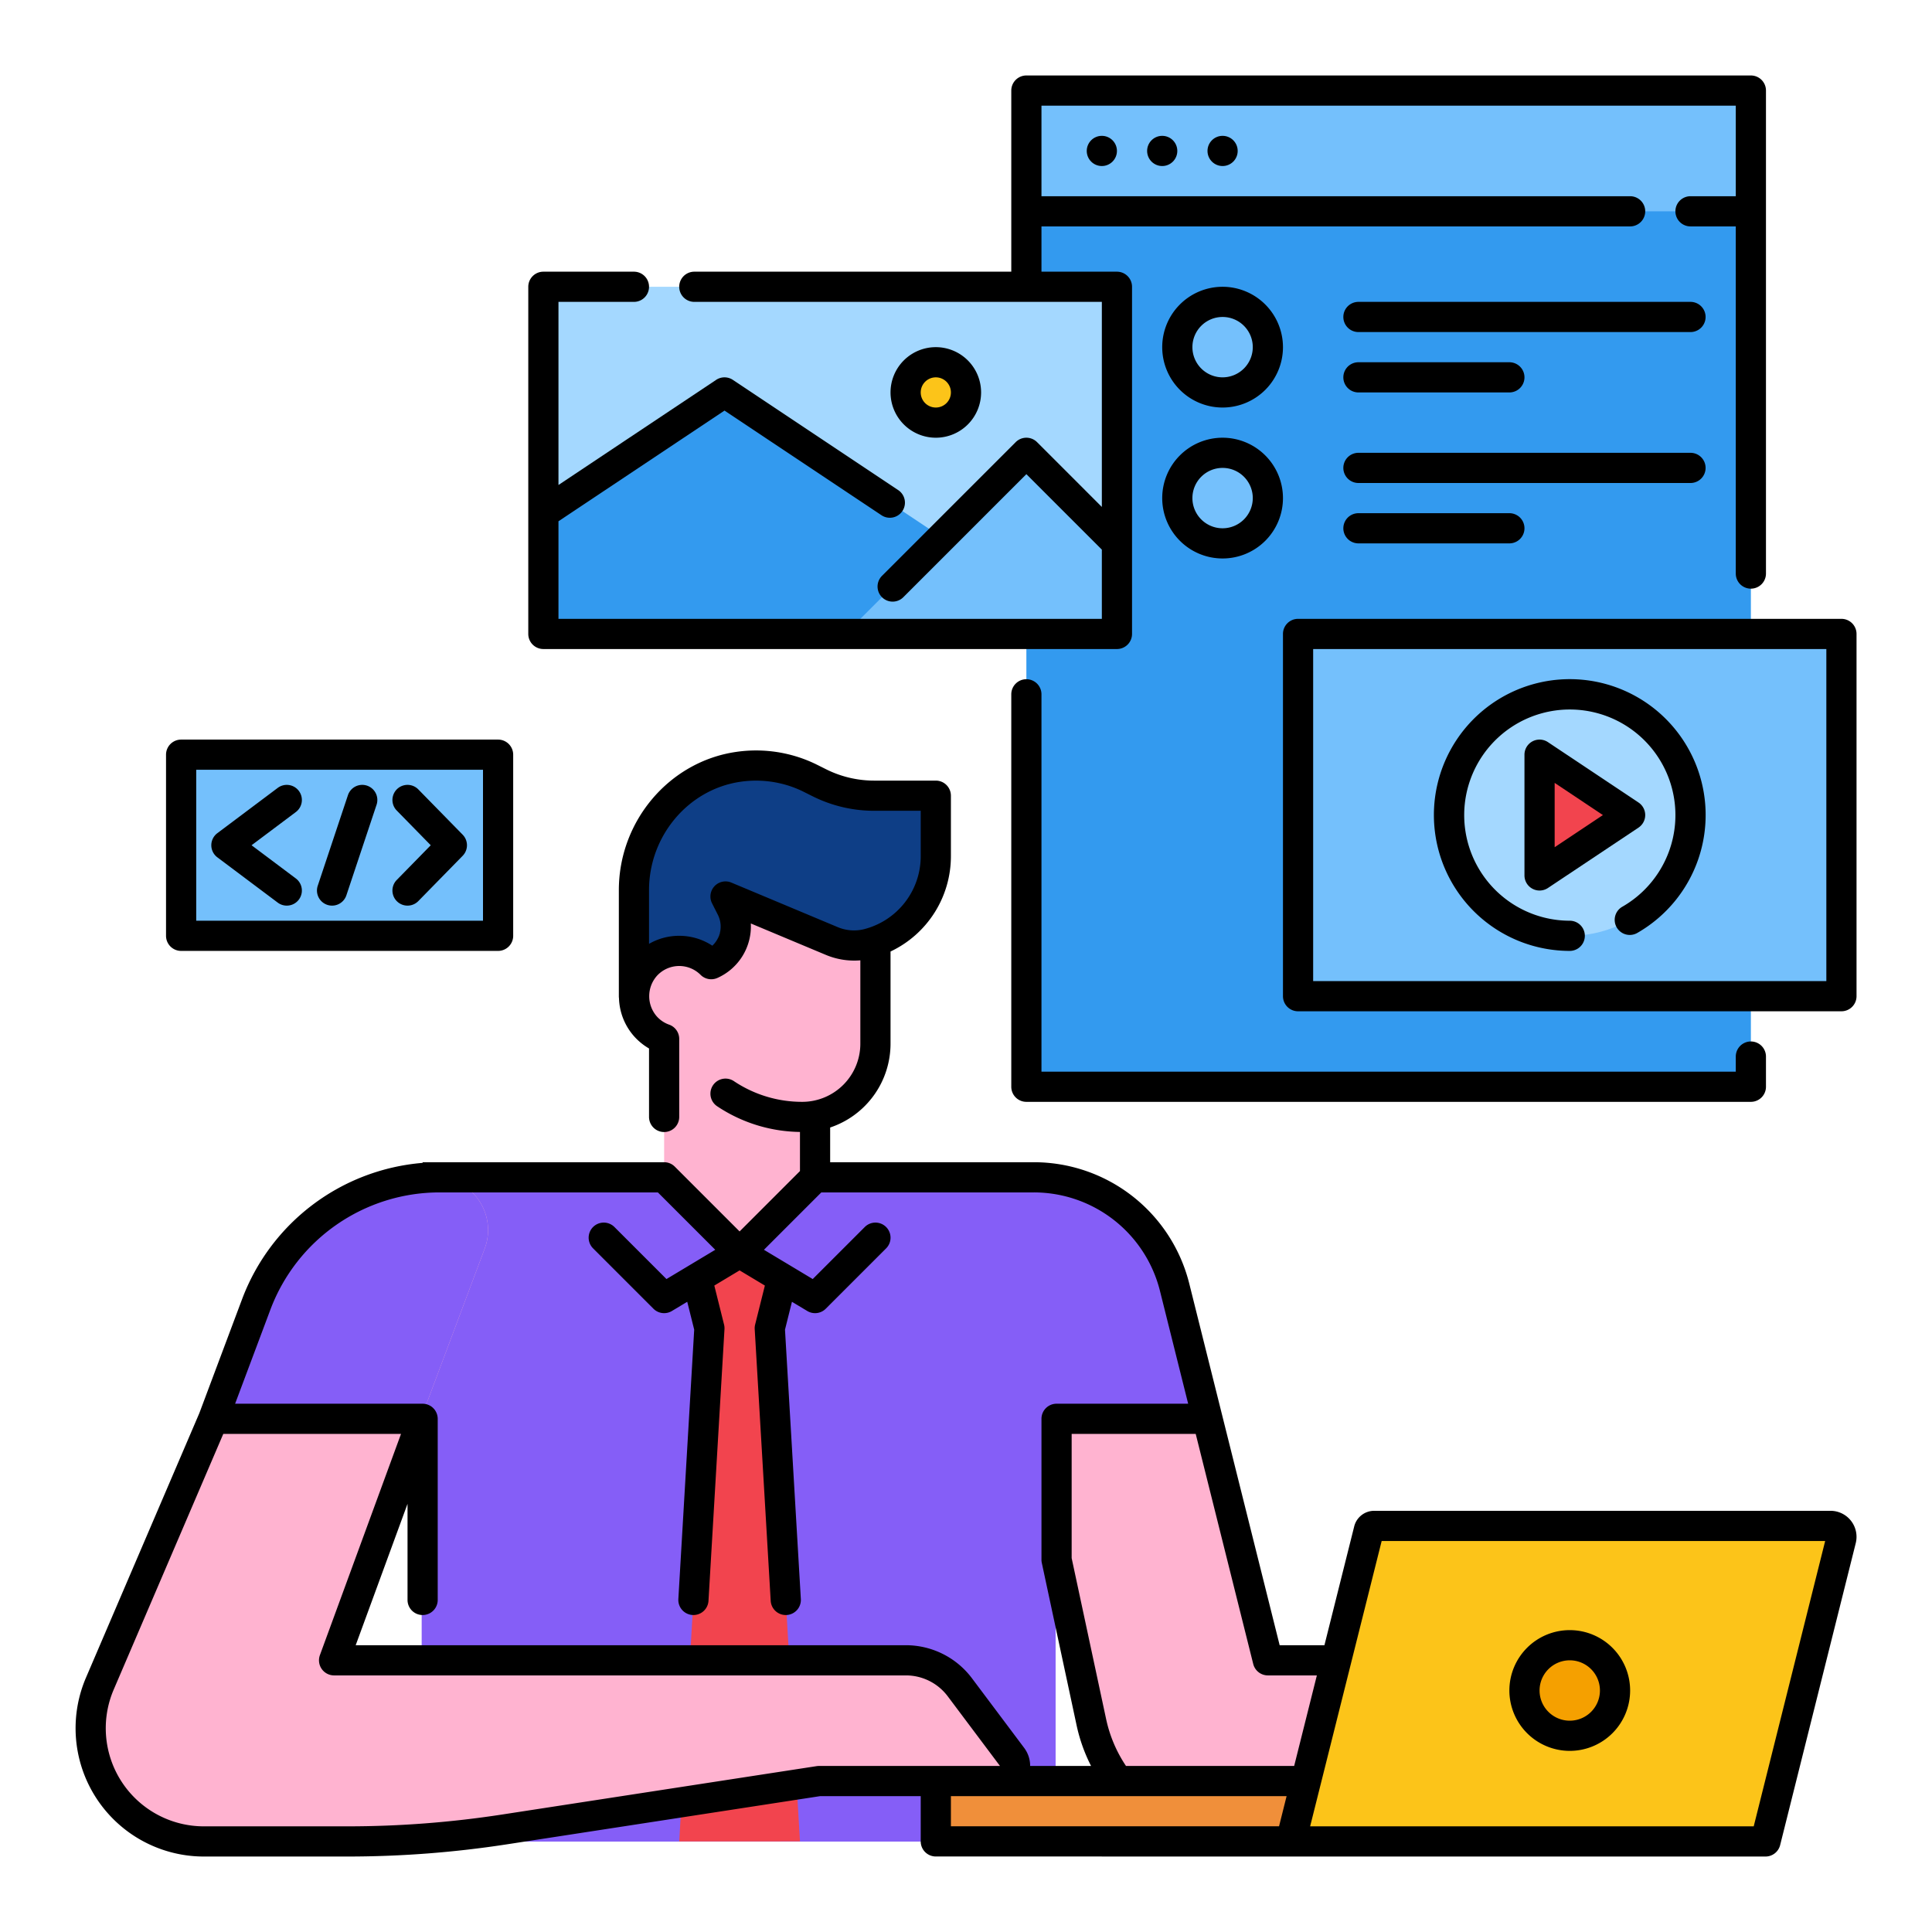 <?xml version="1.0" encoding="UTF-8"?>
<svg xmlns="http://www.w3.org/2000/svg" id="filledoutline" height="512" viewBox="0 0 512 512" width="512">
  <path d="m336 440-16.25-63.958h-47.741l17.216 80.341a40 40 0 0 0 39.112 31.617h87.663v-48z" fill="#ffb3d0"></path>
  <path d="m272 24h192v264h-192z" fill="#339aef"></path>
  <g fill="#74c0fc">
    <path d="m272 24h192v32h-192z"></path>
    <path d="m48 200h84v48h-84z"></path>
    <circle cx="324" cy="92" r="12"></circle>
    <circle cx="324" cy="132" r="12"></circle>
  </g>
  <path d="m311.044 341.218a38.518 38.518 0 0 0 -37.368-29.176l-158.238-.042-3.688 64v112.042h168v-112h40z" fill="#855ef7"></path>
  <path d="m216 312v-52h-40v52l20 16z" fill="#ffb3d0"></path>
  <path d="m232 238.052v33.375a24.573 24.573 0 0 1 -24.573 24.573 31.427 31.427 0 0 1 -31.427-31.427v-26.521a5.177 5.177 0 0 1 5.177-5.177h45.646a5.177 5.177 0 0 1 5.177 5.177z" fill="#ffb3d0"></path>
  <path d="m249 212v15.6a20.405 20.405 0 0 1 -20.4 20.4 20.4 20.4 0 0 1 -6.973-1.229l-29.627-10.771v4a24 24 0 0 1 -24 24v-27.308a32.692 32.692 0 0 1 32.692-32.692 32.691 32.691 0 0 1 13.92 3.112l10.388 4.888z" fill="#0e3e86"></path>
  <circle cx="180" cy="263.5" fill="#ffb3d0" r="12"></circle>
  <path d="m248 472h115.5v15.989h-115.5z" fill="#f08f3a"></path>
  <path d="m208 336-4 16 8 135.989-32 .011 8-136-4-16 12-4z" fill="#f2444e"></path>
  <path d="m272.009 472-18.661-24.88a17.8 17.8 0 0 0 -14.24-7.12h-151.572l24-64 16.917-45.112a13.98 13.98 0 0 0 -13.089-18.888 51.7 51.7 0 0 0 -48.407 33.546l-11.421 30.454-30.078 70.182a30 30 0 0 0 27.574 41.818h38.142a272.431 272.431 0 0 0 41.427-3.168l83.408-12.832z" fill="#ffb3d0"></path>
  <path d="m111.536 376h-56l11.42-30.454a51.7 51.7 0 0 1 48.407-33.546 13.98 13.98 0 0 1 13.09 18.888z" fill="#855ef7"></path>
  <path d="m144 76h152v92h-152z" fill="#a4d8ff"></path>
  <path d="m144 168v-32l48-32 96 64z" fill="#339aef"></path>
  <circle cx="248" cy="104" fill="#fcc419" r="11.5"></circle>
  <path d="m224 168 48-48 24 24v24z" fill="#74c0fc"></path>
  <path d="m344 168h144v96h-144z" fill="#74c0fc"></path>
  <path d="m416 248a32 32 0 1 1 32-32 32.036 32.036 0 0 1 -32 32z" fill="#a4d8ff"></path>
  <path d="m408 200v32l24-16z" fill="#f2444e"></path>
  <path d="m467.309 488h-124.147l20.691-80h124.147z" fill="#fcc419"></path>
  <circle cx="415.581" cy="448" fill="#f5a000" r="11.429"></circle>
  <path d="m492 168a4 4 0 0 0 -4-4h-144a4 4 0 0 0 -4 4v96a4 4 0 0 0 4 4h144a4 4 0 0 0 4-4zm-8 92h-136v-88h136z"></path>
  <path d="m140 76v92a4 4 0 0 0 4 4h152a4 4 0 0 0 4-4v-92a4 4 0 0 0 -4-4h-20v-12h156a4 4 0 0 0 0-8h-156v-24h184v24h-12a4 4 0 0 0 0 8h12v92a4 4 0 0 0 8 0v-128a4 4 0 0 0 -4-4h-192a4 4 0 0 0 -4 4v48h-84a4 4 0 0 0 0 8h108v54.343l-17.172-17.172a4 4 0 0 0 -5.656 0l-35.438 35.438a4 4 0 1 0 5.657 5.657l32.609-32.609 20 20v18.343h-144v-25.859l44-29.333 41.6 27.732a4 4 0 1 0 4.437-6.657l-43.817-29.211a4 4 0 0 0 -4.438 0l-41.782 27.854v-48.526h20a4 4 0 0 0 0-8h-24a4 4 0 0 0 -4 4z"></path>
  <path d="m272 180a4 4 0 0 0 -4 4v104a4 4 0 0 0 4 4h192a4 4 0 0 0 4-4v-8a4 4 0 0 0 -8 0v4h-184v-100a4 4 0 0 0 -4-4z"></path>
  <path d="m467.876 492a4 4 0 0 0 3.88-3.028l20.023-79.972a6.894 6.894 0 0 0 -6.675-8.62h-120.938a5.456 5.456 0 0 0 -5.281 4.112l-7.897 31.508h-11.865l-15.242-60.97-8.706-34.824a42.458 42.458 0 0 0 -41.249-32.206h-53.926v-9.2a23.432 23.432 0 0 0 16-22.2v-24.441a27.925 27.925 0 0 0 16-25.279v-16.01a4 4 0 0 0 -4-4h-16.36a28.437 28.437 0 0 1 -12.681-2.988l-2.334-1.167a35.97 35.97 0 0 0 -7.921-2.869 36.446 36.446 0 0 0 -13.63-.583c-17.716 2.571-31.074 18.319-31.074 36.63v28.107a4.18 4.18 0 0 0 .039.563 15.921 15.921 0 0 0 4.132 10.211 16.119 16.119 0 0 0 3.829 3.083v18.143a4 4 0 0 0 8 0v-20.684a4 4 0 0 0 -2.67-3.772 7.927 7.927 0 0 1 -3.25-2.162 8.137 8.137 0 0 1 .04-10.807 8 8 0 0 1 11.537-.232 4 4 0 0 0 4.443.831 14.95 14.95 0 0 0 8.875-14.447l19.86 8.316a19.471 19.471 0 0 0 9.165 1.457v22.1a15.413 15.413 0 0 1 -15.4 15.4 32.436 32.436 0 0 1 -18.106-5.485 4 4 0 0 0 -4.449 6.649 40.4 40.4 0 0 0 21.955 6.814v10.365l-16 16-17.172-17.172a3.988 3.988 0 0 0 -2.828-1.171h-64v.175a55.989 55.989 0 0 0 -47.789 35.967l-11.384 30.358-30.046 70.107a34 34 0 0 0 31.251 47.393h38.142a277.465 277.465 0 0 0 42.035-3.214l83.105-12.786h26.686v11.989a4 4 0 0 0 4 4zm-245.951-246.335-28.107-11.771a4 4 0 0 0 -5.114 5.5l1.537 3.037a6.915 6.915 0 0 1 -1.468 8.185 15.838 15.838 0 0 0 -8.763-2.616q-.161 0-.321 0a15.893 15.893 0 0 0 -7.689 2.13v-14.24c0-14.365 10.414-26.708 24.224-28.713a28.475 28.475 0 0 1 10.653.455 27.921 27.921 0 0 1 6.164 2.233l2.337 1.168a36.482 36.482 0 0 0 16.262 3.834h12.36v12.01a19.952 19.952 0 0 1 -15.151 19.4 11.129 11.129 0 0 1 -6.924-.612zm144.232 162.715h117.531l-18.934 75.62h-117.554zm-34.038 32.59a4 4 0 0 0 3.881 3.03h12.982l-6.015 24h-44.567a35.728 35.728 0 0 1 -5.272-12.458l-9.128-42.626v-32.916h32.877zm-260.419-94.019a47.921 47.921 0 0 1 44.663-30.951h57.98l15.206 15.206-12.929 7.757-13.792-13.792a4 4 0 0 0 -5.656 5.658l16 16a4 4 0 0 0 4.886.6l4.069-2.441 1.844 7.386-4.2 71.39a4 4 0 0 0 3.757 4.228c.08 0 .161.007.24.007a4 4 0 0 0 3.989-3.765l4.238-72a4 4 0 0 0 -.112-1.2l-2.583-10.348 6.7-4.021 6.7 4.021-2.582 10.345a4 4 0 0 0 -.112 1.2l4.238 72a4 4 0 0 0 3.99 3.769c.079 0 .16 0 .24-.007a4 4 0 0 0 3.757-4.228l-4.2-71.39 1.844-7.386 4.069 2.441a4 4 0 0 0 4.886-.6l16-16a4 4 0 1 0 -5.656-5.658l-13.794 13.791-12.929-7.757 15.206-15.206h56.269a34.468 34.468 0 0 1 33.487 26.146l7.463 29.854h-34.876a4 4 0 0 0 -4 4v37.34a3.937 3.937 0 0 0 .089.838l9.221 43.043a43.874 43.874 0 0 0 3.836 10.779h-16.146a7.952 7.952 0 0 0 -1.591-4.8l-13.859-18.48a21.9 21.9 0 0 0 -17.442-8.72h-145.845l13.737-37.469v25.469a4 4 0 0 0 8 0v-48.015a3.987 3.987 0 0 0 -.072-.706c-.009-.05-.017-.1-.028-.149a4.083 4.083 0 0 0 -.2-.637c-.018-.046-.041-.089-.061-.134a4.015 4.015 0 0 0 -.288-.531c-.018-.028-.033-.057-.052-.085-.008-.011-.013-.023-.021-.034a3.958 3.958 0 0 0 -.407-.485c-.034-.035-.069-.068-.1-.1a4.062 4.062 0 0 0 -.524-.432c-.014-.009-.029-.016-.044-.026a3.96 3.96 0 0 0 -.562-.305c-.046-.021-.092-.043-.139-.062a3.917 3.917 0 0 0 -.637-.2c-.048-.011-.095-.018-.143-.026a3.924 3.924 0 0 0 -.722-.073h-49.692zm145.309 121.049a4.141 4.141 0 0 0 -.609.046l-83.408 12.832a269.2 269.2 0 0 1 -40.818 3.122h-38.142a26 26 0 0 1 -23.9-36.242l29.042-67.758h47.1l-21.494 58.623a4 4 0 0 0 3.756 5.377h151.572a13.86 13.86 0 0 1 11.04 5.52l13.861 18.48zm34.991 8h88.962l-2 7.989h-86.962z"></path>
  <circle cx="292" cy="40" r="4"></circle>
  <circle cx="308" cy="40" r="4"></circle>
  <circle cx="324" cy="40" r="4"></circle>
  <path d="m44 200v48a4 4 0 0 0 4 4h84a4 4 0 0 0 4-4v-48a4 4 0 0 0 -4-4h-84a4 4 0 0 0 -4 4zm8 4h76v40h-76z"></path>
  <path d="m79.2 209.6a4 4 0 0 0 -5.6-.8l-16 12a4 4 0 0 0 0 6.4l16 12a4 4 0 1 0 4.8-6.4l-11.733-8.8 11.733-8.8a4 4 0 0 0 .8-5.6z"></path>
  <path d="m110.858 209.2a4 4 0 1 0 -5.716 5.6l9.009 9.2-9.009 9.2a4 4 0 1 0 5.716 5.6l11.75-12a4 4 0 0 0 0-5.6z"></path>
  <path d="m97.265 208.205a4 4 0 0 0 -5.06 2.53l-8 24a4 4 0 1 0 7.59 2.53l8-24a4 4 0 0 0 -2.53-5.06z"></path>
  <path d="m248 116a12 12 0 1 0 -12-12 12.013 12.013 0 0 0 12 12zm0-16a4 4 0 1 1 -4 4 4 4 0 0 1 4-4z"></path>
  <path d="m416 252a4 4 0 0 0 0-8 27.987 27.987 0 1 1 14-3.744 4 4 0 1 0 4 6.925 36.008 36.008 0 1 0 -18 4.819z"></path>
  <path d="m436 216a4 4 0 0 0 -1.781-3.328l-24-16a4 4 0 0 0 -6.219 3.328v32a4 4 0 0 0 6.219 3.328l24-16a4 4 0 0 0 1.781-3.328zm-24 8.526v-17.052l12.789 8.526z"></path>
  <path d="m324 76a16 16 0 1 0 16 16 16.019 16.019 0 0 0 -16-16zm0 24a8 8 0 1 1 8-8 8.009 8.009 0 0 1 -8 8z"></path>
  <path d="m448 80h-88a4 4 0 0 0 0 8h88a4 4 0 0 0 0-8z"></path>
  <path d="m360 104h40a4 4 0 0 0 0-8h-40a4 4 0 0 0 0 8z"></path>
  <path d="m324 116a16 16 0 1 0 16 16 16.019 16.019 0 0 0 -16-16zm0 24a8 8 0 1 1 8-8 8.009 8.009 0 0 1 -8 8z"></path>
  <path d="m452 124a4 4 0 0 0 -4-4h-88a4 4 0 0 0 0 8h88a4 4 0 0 0 4-4z"></path>
  <path d="m360 136a4 4 0 0 0 0 8h40a4 4 0 0 0 0-8z"></path>
  <path d="m416 464a16 16 0 1 0 -16-16 16.019 16.019 0 0 0 16 16zm0-24a8 8 0 1 1 -8 8 8.009 8.009 0 0 1 8-8z"></path>
</svg>
